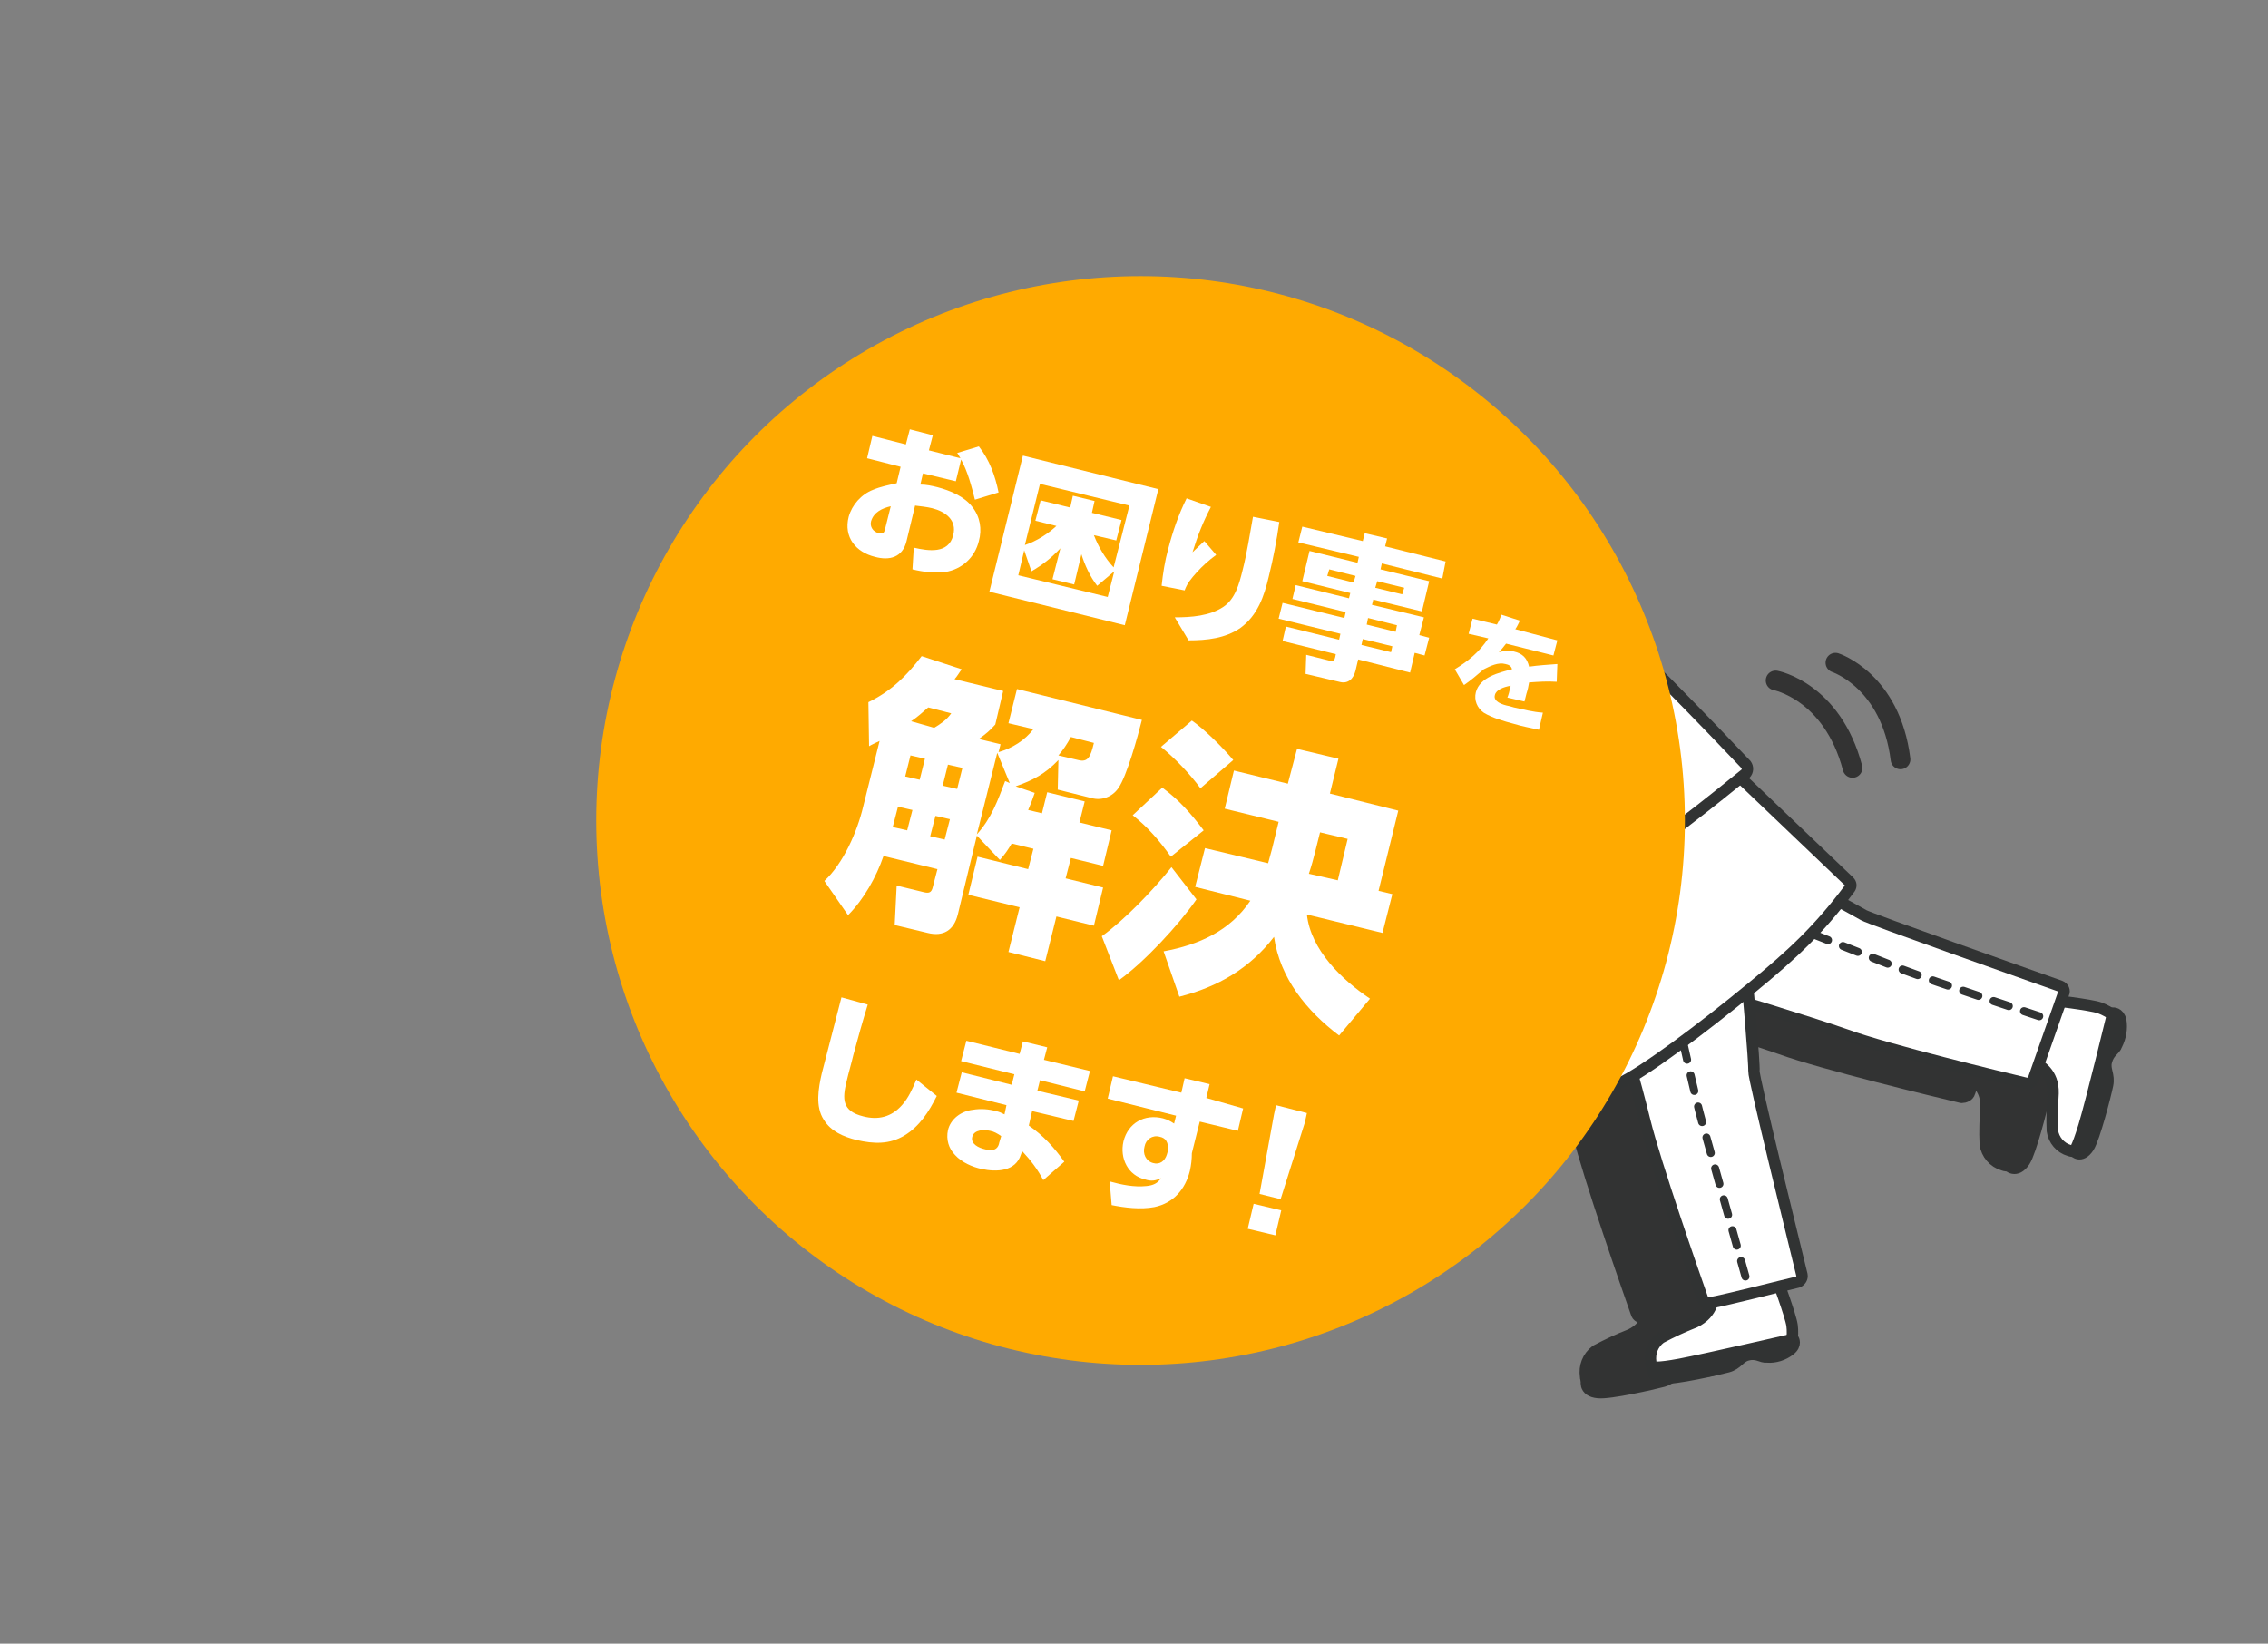 <?xml version="1.0" encoding="utf-8"?>
<!-- Generator: Adobe Illustrator 25.4.1, SVG Export Plug-In . SVG Version: 6.00 Build 0)  -->
<svg version="1.1" id="レイヤー_1" xmlns="http://www.w3.org/2000/svg" xmlns:xlink="http://www.w3.org/1999/xlink" x="0px"
	 y="0px" viewBox="0 0 345 250" style="enable-background:new 0 0 345 250;" xml:space="preserve">
<rect x="0" y="0" width="345" height="250" fill="#808080" stroke="none"/>
<style type="text/css">
	.st0{fill:#323333;stroke:#323333;stroke-width:2.16;stroke-linecap:round;stroke-linejoin:round;}
	.st1{fill:#323333;stroke:#323333;stroke-width:2.159;stroke-linecap:round;stroke-linejoin:round;stroke-miterlimit:3.999;}
	.st2{fill:none;stroke:#323333;stroke-width:2.16;stroke-linecap:round;stroke-linejoin:round;}
	.st3{fill:#323333;stroke:#323333;stroke-width:2.16;stroke-linecap:round;stroke-linejoin:round;stroke-miterlimit:3.999;}
	.st4{fill:#323333;stroke:#323333;stroke-width:2.16;stroke-linecap:round;stroke-linejoin:round;stroke-miterlimit:4;}
	.st5{fill:#323333;stroke:#323333;stroke-width:2.16;stroke-linecap:round;stroke-linejoin:round;stroke-miterlimit:4;}
	.st6{fill:#313333;stroke:#313333;stroke-width:0.41;stroke-miterlimit:10;}
	.st7{fill:#FFFFFF;stroke:#313333;stroke-width:1.22;stroke-linecap:round;stroke-linejoin:round;}
	.st8{fill:#313333;}
	.st9{fill:#FFFFFF;stroke:#313333;stroke-width:1.74;stroke-linecap:round;stroke-linejoin:round;}
	.st10{fill:#313333;stroke:#313333;stroke-width:1.74;stroke-linecap:round;stroke-linejoin:round;}
	.st11{fill:none;stroke:#313333;stroke-width:0.81;stroke-linecap:round;stroke-linejoin:round;}
	.st12{fill:#313333;stroke:#313333;stroke-width:0.71;stroke-linecap:round;stroke-linejoin:round;}
	.st13{fill:none;stroke:#313333;stroke-width:1.78;stroke-linecap:round;stroke-linejoin:round;}
	.st14{fill:#FFFFFF;stroke:#313333;stroke-width:1.87;stroke-linecap:round;stroke-linejoin:round;stroke-miterlimit:3.999;}
	.st15{fill:none;stroke:#313333;stroke-width:0.89;stroke-linecap:round;stroke-linejoin:round;}
	.st16{fill:#313333;stroke:#313333;stroke-width:0.54;stroke-linecap:round;stroke-linejoin:round;stroke-miterlimit:4;}
	.st17{fill:#FFFFFF;stroke:#313333;stroke-width:1.22;stroke-miterlimit:10;}
	.st18{fill:none;stroke:#313333;stroke-width:1.22;stroke-linecap:round;stroke-linejoin:round;}
	.st19{fill:#FFFFFF;stroke:#313333;stroke-width:1.22;stroke-linecap:round;stroke-linejoin:round;stroke-dasharray:2.44;}
	.st20{fill:none;stroke:#333333;stroke-width:3;stroke-linecap:round;stroke-linejoin:round;}
	.st21{fill:#FFAA00;}
	.st22{enable-background:new    ;}
	.st23{fill:#FFFFFF;}
</style>
<path class="st0" d="M188.1,104.2l1.6-2.1c0.1-0.2,0.4-0.2,0.6-0.1c0.3,0.3,0.7,0.7,1.1,0.6c1.2-0.4,0.2-2.8,0.2-4
	c-0.1-0.6,0.1-1.1,0.5-1.6l0.5,0.4c0,0-0.2,0.1-0.3,0.9s1,3.5,1.1,4.2c0.2,1-0.1,2-0.9,2.7c-0.8,0.8-2.1,1-3.2,0.4
	c-0.4-0.2-0.8-0.5-1.1-0.9C188,104.6,188,104.4,188.1,104.2L188.1,104.2z"/>
<path class="st0" d="M201.2,109.8c-2.7,1.8-6.3,1.7-8.8-0.4c-0.9,0.3-1.9,0-2.5-0.8c-1-1.3-0.2-3.6,0.8-4.4s2.6-1.3,3.3-0.5
	c0.7-0.8,1.8-1.3,2.9-1.2c3.3-0.1,6.4,4.9,6.4,4.9L201.2,109.8z"/>
<path class="st0" d="M183.6,88.6c0.8,1.1,2.6,2.3,3,3.3c0.4,1.3,0.7,3.1,1,3.5c0.6,0.8,2.1,0.3,3.4,1.1c1.4,0.8,2.8,1.4,4.3,1.9
	c1.1,0.3,2.8-1.4,3.6-2.9c0.3-0.6,3.2,0.7,3.2,0.7l7.1-8.4l-8-8.2L190,73.8C190,73.9,177.4,79.3,183.6,88.6z"/>
<ellipse transform="matrix(0.835 -0.55 0.55 0.835 -18.565 117.957)" class="st1" cx="187.7" cy="90" rx="0.8" ry="0.9"/>
<path class="st0" d="M260.5,196.2c0,0,2.2,5.9,2.4,7.4c0.1,0.8,0.1,1.7-0.1,2.5l-20.5,4.5c-0.5-0.3-0.9-0.7-0.9-1.3
	c-0.2-1.4,0.3-2.8,1.5-3.7c1.7-0.9,3.4-1.7,5.2-2.4c2.9-1.4,2.8-3.7,3-4.6L260.5,196.2z"/>
<path class="st0" d="M262.9,205.7c0,0,0.5,0.8-0.5,1.6c-1,0.7-2.3,1.1-3.5,1.1c-0.9,0.1-1.5-0.7-3-0.3c-1.2,0.3-1.5,1.4-3,1.8
	s-8.1,1.9-9.8,1.7c-2.1-0.2-1.5-1.7-1.5-1.7s0.4,0.3,4.1-0.4S262.9,205.7,262.9,205.7z"/>
<path class="st0" d="M301.9,154.1c0,0,6.2,0.7,7.6,1.2c0.8,0.3,1.5,0.7,2.2,1.2l-5.3,20.3c-0.5,0.3-1.1,0.4-1.6,0.2
	c-1.4-0.4-2.4-1.6-2.6-3c-0.1-1.9,0-3.8,0.1-5.7c0.1-3.2-2.1-4.2-2.8-4.8L301.9,154.1z"/>
<path class="st0" d="M311.5,156.1c0,0,0.9-0.1,1.2,1.1c0.2,1.3,0,2.5-0.6,3.7c-0.3,0.8-1.2,1-1.6,2.6c-0.3,1.2,0.5,2,0.2,3.5
	s-2,8.1-2.9,9.5c-1.2,1.8-2.2,0.6-2.2,0.6s0.4-0.2,1.5-3.8S311.5,156.1,311.5,156.1z"/>
<line class="st2" x1="187.7" y1="88.8" x2="185.9" y2="90.8"/>
<path class="st0" d="M189.5,96.5c-0.4-0.5-0.3-1.3,0.2-1.8c0.1,0,0.1-0.1,0.2-0.1c0.8-0.4,1.8-0.2,2.4-0.7c0.5-0.4,0.7-1,0.5-1.6
	c0.6,0.8,0.9,1.8,0.6,2.8c-0.2,0.9-0.9,1.6-1.8,1.9C190.8,97.2,190,97,189.5,96.5z"/>
<path class="st0" d="M190,84.3c0.2,0.1,4.5,2.4,4.4,2.3s-0.3-2.3-0.3-2.3l7,1.1c0,0,2,0.2,3.8,0.2c1.3,0,2.5-0.1,2.8-0.4
	c-0.8-0.8-1.5-1.7-2.1-2.7c-1.2-2.3-2.2-5.6-2.6-6.2c-0.6-1.1-8.1-4.3-8.2-4.1s-4.8,0.6-4.9,0.7s-6.4,5.7-6.4,5.7L190,84.3z"/>
<path class="st0" d="M256.6,133.3c0.1-0.5,0.5-0.8,1-0.8c0.1,0,0.2,0,0.3,0.1c3.6,1.9,14.9,8,15.7,8.5c0.8,0.5,25.1,9.1,29.9,10.8
	c0.5,0.2,0.7,0.7,0.5,1.1c-0.9,2.5-3.5,10-4.6,13.1c-0.1,0.4-0.6,0.6-1,0.6c-3.8-0.9-21.2-5.1-27.5-7.4c-6-2.1-19.3-6.1-21.7-6.8
	c-0.4-0.1-0.7-0.6-0.6-1L256.6,133.3z"/>
<path class="st0" d="M194.4,84.8c0,0-0.6-1.9,0.3-2.6c0.8-0.7,2-0.7,2.7,0.1c0.1,0.1,0.1,0.1,0.2,0.2c1.1,1.5,1.4,3.4,0.8,5.2"/>
<line class="st2" x1="182.1" y1="116.9" x2="185.9" y2="120.1"/>
<rect x="180.7" y="115.6" transform="matrix(0.651 -0.759 0.759 0.651 -24.906 178.353)" class="st3" width="1.4" height="1.3"/>
<ellipse transform="matrix(0.651 -0.759 0.759 0.651 -23.19 172.77)" class="st3" cx="176.2" cy="111.6" rx="2.4" ry="6.1"/>
<ellipse transform="matrix(0.651 -0.759 0.759 0.651 -23.517 172.656)" class="st3" cx="175.9" cy="111.9" rx="2.4" ry="6.1"/>
<line class="st2" x1="171.8" y1="110.2" x2="177.1" y2="111.7"/>
<line class="st2" x1="172.4" y1="111.5" x2="177.7" y2="113"/>
<path class="st0" d="M254.2,146.4c0.4-0.2,1,0,1.2,0.4c0,0.1,0.1,0.2,0.1,0.3c0.4,4.1,1.5,16.8,1.4,17.8s6.1,26,7.3,31
	c0.1,0.5-0.2,1-0.6,1.1c-2.6,0.6-10.3,2.5-13.5,3.2c-0.4,0.1-0.9-0.1-1-0.6c-1.3-3.7-7.2-20.6-8.8-27.1c-1.5-6.2-3.9-14.2-4.6-16.7
	c-0.1-0.4,0.1-0.9,0.5-1.1L254.2,146.4z"/>
<path class="st0" d="M192.6,79.2c-2.8,4.6-6.5,8.6-10.8,11.7c-1,0.8-2.2,1.4-3.5,1.7c-0.2,0.1-0.4,0-0.5-0.2c0-0.1,0-0.2,0.1-0.3
	l3.6-5.2l0.1-0.1C182.2,86.3,192.6,79.2,192.6,79.2z"/>
<path class="st0" d="M195.5,118.5c-1.2-0.2-2.4-0.7-3.5-1.2c-1.3-1-2.9-1.7-4.6-2c-1.2-0.1-2.4,0.4-3.1,1.3
	c-0.3,0.5-0.3,1.1-0.2,1.7c0,0-2.8,1.1-2.7,2.9c0,0.9,0.3,1.8,1,2.4c0.6,0.6,0.9,2.5,2,3.3c1,0.8,2.1,1.3,3.4,1.4
	c1.5-0.1,2.9-0.7,4.1-1.6c0.9-0.4,2-0.5,3-0.1L195.5,118.5z"/>
<path class="st0" d="M201.2,72.2l9.8,7.2c0.3,0.2,0.4,0.7,0.2,1c-0.1,0.2-0.4,0.3-0.6,0.3c-2.7-0.1-5.4-0.4-8-0.9
	c-2.9-0.7-8.2-2.6-8.2-2.6L201.2,72.2z"/>
<path class="st0" d="M214.2,130.1l20.8,36.3c0.2,0.4,0.7,0.6,1.2,0.4c3.7-1.6,13-8.6,20.4-14.7c6.1-5,10.2-8.8,14.9-15.1
	c0.2-0.3,0.2-0.7-0.1-1l-28.5-27.2c-0.3-0.3-0.7-0.3-1-0.1l-27.5,20.4C214.1,129.4,214,129.8,214.2,130.1z"/>
<path class="st0" d="M201.7,72.5c-0.1,0-12.7,9.8-20.1,14.2c0,0-3.1-4.2-2-7.7s2.7-6,5.2-7.7s6.2-3.7,10.5-3
	C198.7,68.9,201.7,72.5,201.7,72.5z"/>
<ellipse transform="matrix(0.984 -0.18 0.18 0.984 -9.521 34.456)" class="st4" cx="185.1" cy="69.7" rx="0.8" ry="1.2"/>
<path class="st0" d="M206.6,117.9l-11.6-0.8l-1.1,11.3c0,0,12.9,3.6,18.7,3.2L206.6,117.9z"/>
<ellipse transform="matrix(0.555 -0.832 0.832 0.555 23.225 184.444)" class="st5" cx="184" cy="70.5" rx="0.8" ry="1.2"/>
<path class="st0" d="M214.7,86.8l-4.1-4.3c-0.4-0.4-1-0.4-1.4,0l-15.3,17.7c-0.3,0.4-0.3,1.1,0.2,1.4l5.9,4.2
	c0.1,0.1,0.2,0.2,0.3,0.4c0.6,1.2,3.1,7.1,4.6,10.7s11.3,23.2,13.6,27.8c0.3,0.5,0.9,0.6,1.4,0.4l0,0c21.8-14.4,21.4-14.2,26.1-17.8
	c4.2-3.2,8-6.3,9.6-7.6c0.4-0.3,0.5-0.9,0.2-1.3c0,0,0,0-0.1-0.1c-3.6-3.8-20-21-25.9-25.5c-7.1-5.5-12.8-5.6-14.3-5.6
	C215.2,87.1,214.9,87,214.7,86.8z"/>
<circle class="st0" cx="184.2" cy="102.2" r="1.4"/>
<circle class="st0" cx="178.2" cy="101.6" r="2.9"/>
<line class="st2" x1="183.6" y1="121.9" x2="182.1" y2="122.9"/>
<line class="st2" x1="184.8" y1="123.9" x2="183.2" y2="124.9"/>
<line class="st2" x1="185.8" y1="125.9" x2="184.5" y2="126.7"/>
<line class="st2" x1="185.8" y1="117.5" x2="184.1" y2="118.2"/>
<path class="st0" d="M192.8,106.5l1.2-2.7"/>
<path class="st0" d="M265.9,144.1c0,0,9.6,3.8,13.7,5.4s22.2,7.6,22.2,7.6"/>
<path class="st0" d="M246.2,160.7c0,0,1.7,7.8,2.8,11.8l7.1,25.3"/>
<path class="st6" d="M198,102.2l1.6-2.1c0.1-0.2,0.4-0.2,0.6-0.1c0.3,0.3,0.7,0.7,1.1,0.6c1.2-0.4,0.2-2.8,0.2-4
	c-0.1-0.6,0.1-1.2,0.5-1.6l0.5,0.4c0,0-0.2,0.1-0.3,0.9s1,3.5,1.1,4.2c0.2,1-0.1,2-0.9,2.7c-0.8,0.8-2.1,1-3.2,0.4
	c-0.4-0.2-0.8-0.5-1.1-0.9C197.9,102.6,197.9,102.4,198,102.2L198,102.2z"/>
<path class="st7" d="M211.2,107.8c-2.7,1.9-6.3,1.7-8.8-0.4c-0.9,0.3-1.9,0-2.5-0.8c-0.9-1.3-0.2-3.6,0.8-4.4s2.6-1.3,3.3-0.5
	c0.7-0.8,1.8-1.3,2.9-1.2c3.3,0,6.4,4.9,6.4,4.9L211.2,107.8z"/>
<path class="st7" d="M193.5,86.6c0.8,1.1,2.6,2.3,3,3.3c0.4,1.3,0.7,3.1,1,3.5c0.6,0.8,2.1,0.3,3.4,1.1c1.4,0.8,2.8,1.4,4.3,1.9
	c1.1,0.3,2.8-1.4,3.6-2.9c0.3-0.6,3.2,0.7,3.2,0.7l7.1-8.4l-8-8.2l-11.2-5.8C200,71.9,187.2,77.3,193.5,86.6z"/>
<ellipse transform="matrix(0.835 -0.55 0.55 0.835 -15.853 123.018)" class="st8" cx="197.5" cy="88" rx="0.8" ry="0.9"/>
<path class="st9" d="M270.2,194.2c0,0,2.2,5.9,2.4,7.4c0.1,0.8,0.1,1.7-0.1,2.5l-20.5,4.4c-0.5-0.2-0.9-0.7-0.9-1.3
	c-0.2-1.4,0.3-2.8,1.5-3.7c1.7-0.9,3.4-1.7,5.2-2.4c2.9-1.4,2.8-3.8,3-4.6L270.2,194.2z"/>
<path class="st10" d="M272.8,203.7c0,0,0.5,0.8-0.5,1.6s-2.3,1.2-3.5,1.1c-0.9,0.1-1.5-0.7-3-0.3c-1.2,0.3-1.5,1.4-3,1.8
	s-8.1,1.9-9.8,1.7c-2.1-0.2-1.5-1.7-1.5-1.7s0.4,0.3,4.1-0.4C259.3,206.8,272.8,203.7,272.8,203.7z"/>
<path class="st9" d="M311.8,152.1c0,0,6.2,0.7,7.6,1.2c0.8,0.3,1.5,0.7,2.2,1.2l-5.2,20.3c-0.5,0.3-1.1,0.4-1.6,0.2
	c-1.4-0.4-2.4-1.6-2.6-3c-0.1-1.9,0-3.8,0.1-5.7c0.1-3.2-2.1-4.2-2.8-4.8L311.8,152.1z"/>
<path class="st10" d="M321.4,154.1c0,0,0.9-0.1,1.2,1.1c0.2,1.2,0,2.5-0.6,3.7c-0.3,0.9-1.2,1-1.6,2.6c-0.3,1.2,0.5,2,0.2,3.5
	s-2,8.1-2.9,9.5c-1.2,1.8-2.2,0.6-2.2,0.6s0.4-0.2,1.5-3.8S321.4,154.1,321.4,154.1z"/>
<line class="st11" x1="197.6" y1="86.8" x2="195.8" y2="88.9"/>
<path class="st12" d="M199.4,94.5c-0.4-0.6-0.3-1.4,0.2-1.8c0.1,0,0.1-0.1,0.2-0.1c0.8-0.4,1.8-0.2,2.4-0.7c0.5-0.4,0.7-1,0.5-1.6
	c0.6,0.8,0.9,1.8,0.6,2.8c-0.2,0.9-0.9,1.6-1.8,1.9C200.7,95.3,199.9,95.1,199.4,94.5z"/>
<path class="st12" d="M199.9,82.4c0.2,0.1,4.5,2.4,4.4,2.3s-0.3-2.3-0.3-2.3l7,1.1c0,0,2,0.2,3.8,0.2c1.3,0,2.5-0.1,2.8-0.4
	c-0.8-0.8-1.5-1.7-2.1-2.7c-1.2-2.3-2.2-5.6-2.6-6.2c-0.6-1.1-8.1-4.3-8.2-4.1s-4.8,0.6-4.9,0.7s-6.4,5.7-6.4,5.7L199.9,82.4z"/>
<path class="st9" d="M266.5,131.4c0.1-0.5,0.5-0.8,1-0.8c0.1,0,0.2,0,0.3,0.1c3.6,1.9,14.9,8,15.7,8.5s25.1,9.1,29.9,10.8
	c0.5,0.2,0.7,0.7,0.5,1.1c-0.9,2.5-3.5,10-4.6,13.1c-0.2,0.4-0.6,0.6-1,0.6c-3.8-0.9-21.2-5.1-27.5-7.4c-6-2.1-19.3-6.1-21.7-6.8
	c-0.4-0.1-0.7-0.6-0.6-1L266.5,131.4z"/>
<path class="st7" d="M204.2,82.8c0,0-0.6-1.9,0.3-2.6c0.8-0.7,2-0.7,2.7,0.1c0.1,0.1,0.1,0.1,0.2,0.2c1.1,1.5,1.4,3.4,0.8,5.2"/>
<line class="st13" x1="192" y1="114.9" x2="195.7" y2="118.1"/>
<rect x="190.6" y="113.7" transform="matrix(0.651 -0.759 0.759 0.651 -19.998 185.185)" class="st8" width="1.4" height="1.3"/>
<ellipse transform="matrix(0.651 -0.759 0.759 0.651 -18.358 179.582)" class="st14" cx="186" cy="109.7" rx="2.4" ry="6.1"/>
<ellipse transform="matrix(0.651 -0.759 0.759 0.651 -18.685 179.468)" class="st14" cx="185.7" cy="110" rx="2.4" ry="6.1"/>
<line class="st15" x1="181.7" y1="108.2" x2="187" y2="109.7"/>
<line class="st15" x1="182.2" y1="109.5" x2="187.6" y2="111"/>
<path class="st9" d="M264.1,144.4c0.4-0.2,1,0,1.2,0.4c0,0.1,0.1,0.2,0.1,0.3c0.4,4.1,1.5,16.8,1.4,17.8s6.1,26,7.3,31
	c0.1,0.5-0.2,0.9-0.6,1.1c-2.6,0.6-10.3,2.6-13.5,3.2c-0.4,0.1-0.9-0.1-1-0.6c-1.3-3.7-7.2-20.6-8.8-27.1
	c-1.5-6.2-3.9-14.2-4.6-16.7c-0.1-0.4,0.1-0.9,0.5-1.1L264.1,144.4z"/>
<path class="st7" d="M202.5,77.3c-2.8,4.6-6.5,8.6-10.8,11.7c-1.1,0.8-2.2,1.3-3.5,1.7c-0.2,0.1-0.4,0-0.5-0.2c0-0.1,0-0.2,0.1-0.3
	l3.6-5.2l0.1-0.1C192.1,84.3,202.5,77.3,202.5,77.3z"/>
<path class="st7" d="M205.2,116.5c-1.2-0.2-2.4-0.7-3.5-1.2c-1.3-1-2.9-1.7-4.6-2c-1.2-0.1-2.4,0.4-3.1,1.3
	c-0.3,0.5-0.3,1.1-0.2,1.7c0,0-2.8,1.1-2.7,2.9c0,0.9,0.4,1.8,1.1,2.4c0.6,0.6,0.9,2.5,2,3.3c1,0.8,2.1,1.3,3.4,1.4
	c1.5-0.1,2.9-0.7,4.1-1.5c0.9-0.4,2-0.5,3-0.1L205.2,116.5z"/>
<path class="st7" d="M211.2,70.2l9.8,7.2c0.3,0.2,0.4,0.7,0.2,1c-0.1,0.2-0.4,0.3-0.6,0.3c-2.7-0.1-5.4-0.4-8-0.9
	c-2.9-0.7-8.2-2.6-8.2-2.6L211.2,70.2z"/>
<path class="st9" d="M224.1,128.2l20.8,36.3c0.2,0.4,0.7,0.6,1.2,0.4c3.7-1.6,13-8.6,20.4-14.7c6.1-5,10.2-8.8,14.9-15.1
	c0.2-0.3,0.2-0.7-0.1-1l-28.5-27.2c-0.3-0.3-0.7-0.3-1-0.1l-27.5,20.4C224,127.4,223.9,127.8,224.1,128.2z"/>
<path class="st7" d="M211.6,70.5c-0.1,0-12.7,9.8-20.1,14.2c0,0-3.1-4.2-2-7.7s2.7-6,5.2-7.7s6.2-3.6,10.5-3
	C208.6,67,211.6,70.5,211.6,70.5z"/>
<ellipse transform="matrix(0.984 -0.18 0.18 0.984 -9.018 36.207)" class="st16" cx="195" cy="67.8" rx="0.8" ry="1.2"/>
<path class="st7" d="M216.5,115.9l-11.6-0.8l-1.1,11.3c0,0,12.9,3.6,18.7,3.3L216.5,115.9z"/>
<ellipse transform="matrix(0.555 -0.832 0.832 0.555 29.326 191.709)" class="st16" cx="193.8" cy="68.5" rx="0.8" ry="1.2"/>
<path class="st9" d="M224.6,84.8l-4.1-4.3c-0.4-0.4-1-0.4-1.4,0l-15.3,17.7c-0.3,0.4-0.3,1.1,0.2,1.4l5.9,4.2
	c0.1,0.1,0.2,0.2,0.3,0.4c0.6,1.2,3.1,7.1,4.6,10.7s11.3,23.2,13.6,27.8c0.3,0.5,0.9,0.7,1.4,0.4l0,0c21.8-14.4,21.4-14.2,26.1-17.8
	c4.2-3.2,8-6.3,9.6-7.6c0.4-0.4,0.4-1,0.1-1.4c-3.6-3.8-20-21-25.9-25.5c-7.1-5.5-12.8-5.6-14.3-5.6C225.1,85.1,224.8,85,224.6,84.8
	z"/>
<circle class="st17" cx="194.1" cy="100.3" r="1.4"/>
<circle class="st17" cx="188.1" cy="99.6" r="2.9"/>
<line class="st18" x1="193.5" y1="120" x2="191.9" y2="120.9"/>
<line class="st18" x1="194.7" y1="122" x2="193.1" y2="122.9"/>
<line class="st18" x1="195.6" y1="124" x2="194.4" y2="124.8"/>
<line class="st18" x1="195.7" y1="115.6" x2="194" y2="116.2"/>
<path class="st7" d="M202.7,104.5l1.2-2.7"/>
<path class="st19" d="M275.8,142.1l13.7,5.4c4.1,1.6,22.3,7.6,22.3,7.6"/>
<path class="st19" d="M256.1,158.8c0,0,1.7,7.8,2.8,11.8l7.1,25.3"/>
<path class="st20" d="M270.1,103.5c0,0,8.6,1.6,11.7,13.3"/>
<path class="st20" d="M279.2,100.8c0,0,8.4,2.7,9.9,14.7"/>
<g>
	<circle class="st21" cx="173.5" cy="124.8" r="82.8"/>
	<g class="st22">
		<path class="st23" d="M157.4,120.6c-0.3,0.9-0.6,1.7-1,2.6l2.1,0.5l0.8-3.2l5.7,1.4l-0.8,3.2l4.9,1.2l-1.3,5.4l-4.9-1.2l-0.8,3.1
			l5.7,1.4l-1.4,5.8l-5.7-1.4l-1.7,6.8l-5.6-1.4l1.7-6.8l-7.8-1.9l1.4-5.8l7.7,1.9l0.8-3.1l-3.3-0.8c-0.6,1-1,1.6-1.8,2.5l-3.5-3.7
			l-2.9,12c-0.6,2.4-2.2,3.4-4.6,2.8l-5-1.2l0.3-6l4.1,1c0.8,0.2,1.2,0.1,1.4-0.8l0.7-2.7l-8.2-2c-1.1,3.2-3,6.6-5.4,9l-3.6-5.2
			c2.9-2.7,5-7.5,5.9-11.3l2.5-10c-0.6,0.3-1.1,0.5-1.6,0.8l-0.1-6.7c3.5-1.7,5.8-4,8.1-7l6.1,2c-0.4,0.5-0.7,1.1-1.1,1.5l7.4,1.8
			l-1.2,5.1c-0.9,1-1.4,1.4-2.5,2.2l3.3,0.8l-0.3,1.2c2.1-0.6,4-1.8,5.3-3.5l-3.8-0.9l1.3-5.2l19,4.7c-0.6,2.4-2.3,8.6-3.6,10.4
			c-0.9,1.3-2.5,1.9-4,1.5l-5.2-1.3l0.1-4.5c-2,2.1-3.9,3.1-6.5,4L157.4,120.6z M136.6,122.7l-0.8,3.1l2.2,0.5l0.8-3.1L136.6,122.7z
			 M138.5,114.9l-0.8,3.2l2.2,0.5l0.8-3.2L138.5,114.9z M142.1,110.7c1-0.6,1.9-1.2,2.6-2.2l-3.5-0.9c-0.9,0.8-1.7,1.5-2.6,2.1
			L142.1,110.7z M142.3,124.1l-0.8,3.1l2.2,0.5l0.8-3.1L142.3,124.1z M144.2,116.3l-0.8,3.2l2.2,0.5l0.8-3.2L144.2,116.3z
			 M151.7,114.5l-3.1,12.4c2.2-2.4,3.2-5.2,4.3-8.1l0.7,0.3L151.7,114.5z M161,114.9l3,0.7c1.5,0.4,1.9-0.5,2.4-2.6l-3.5-0.9
			C162.3,113.2,161.7,114.1,161,114.9z"/>
		<path class="st23" d="M170.2,149.1l-2.6-6.7c3.5-2.5,7.9-7.1,10.6-10.5l3.8,4.9C179.3,140.7,174,146.4,170.2,149.1z M183.1,126.3
			l-5,4c-1.7-2.4-3.5-4.5-5.8-6.3l4.5-4.2C179.4,121.7,181.2,123.8,183.1,126.3z M187.6,115.6l-5,4.3c-1.5-2.1-4-4.7-6-6.3l4.7-4
			C183.2,110.9,186.1,113.8,187.6,115.6z M197.3,113.9l6.3,1.5l-1.3,5.3l10.4,2.6l-3,12.2l2.1,0.5l-1.5,5.9l-11.5-2.8
			c0.6,5.4,5.3,9.9,9.6,12.8l-4.7,5.6c-4.9-3.7-9-8.7-9.9-15c-3.7,4.8-8.5,7.6-14.4,9.1l-2.4-6.9c5.4-1,10.1-3.1,13.2-7.7l-8.4-2.1
			l1.5-5.9l9.6,2.3c0.2-0.7,0.4-1.5,0.6-2.2l1-4.1l-8.2-2l1.4-5.8l8.2,2L197.3,113.9z M203.5,133.9l1.5-6.3l-4.2-1l-0.7,2.8
			c-0.3,1.2-0.6,2.3-1,3.5L203.5,133.9z"/>
	</g>
	<g class="st22">
		<path class="st23" d="M132,152.8c-0.8,2.6-1.5,5.1-2.2,7.7c-0.3,1.3-0.7,2.6-1,3.9c-0.7,2.8-0.7,4.6,2.5,5.4
			c2.3,0.6,4.3,0.1,5.9-1.7c1-1.1,1.6-2.5,2.2-3.9l3.1,2.5c-1.2,2.4-2.6,4.6-4.9,6s-4.7,1.3-7.3,0.7c-2-0.5-3.9-1.3-5-3.1
			c-1.3-2-0.8-4.8-0.3-7c1-3.9,2-7.7,3-11.6L132,152.8z"/>
		<path class="st23" d="M165.8,162.9L165,166l-6.8-1.7l-0.4,1.6l6.3,1.5l-0.8,3.1L157,169l-0.5,2.2c2.2,1.5,3.9,3.4,5.4,5.5
			l-3.2,2.8c-0.9-1.7-1.9-3-3.2-4.4l-0.2,0.5c-0.8,2.6-3.7,2.7-6,2.2c-1.4-0.3-3-1-4-2.1c-1-1-1.4-2.4-1.1-3.8
			c0.4-1.7,2-2.9,3.8-3.1c1.2-0.2,2.4-0.1,3.5,0.2c0.5,0.1,0.9,0.3,1.3,0.5l0.3-1.4l-7.6-1.9l0.8-3.1l7.6,1.9l0.4-1.6l-8.1-2
			l0.8-3.1l8.1,2l0.5-1.9l3.7,0.9l-0.5,1.9L165.8,162.9z M150.6,172c-0.9-0.2-2.4-0.2-2.7,0.9c-0.3,1.1,1,1.7,1.9,1.9
			c1,0.3,2,0.2,2.2-1l0.3-1C151.7,172.4,151.2,172.1,150.6,172z"/>
		<path class="st23" d="M189.1,168.6l-0.8,3.4l-5.8-1.4l-1.2,4.8c0,0.9-0.1,1.8-0.3,2.7c-0.7,2.8-2.5,4.9-5.4,5.5
			c-2.1,0.4-4.5,0.1-6.5-0.3l-0.3-3.6c1.8,0.5,3.7,0.9,5.6,0.7c1-0.1,1.7-0.4,2.2-1.2c-0.8,0.4-1.5,0.5-2.4,0.2
			c-2.6-0.6-3.9-3.2-3.3-5.8c0.7-2.8,3.2-4.2,6-3.5c0.7,0.2,1.1,0.4,1.7,0.8l0.3-1.2l-10.4-2.6l0.8-3.4l10.4,2.5l0.5-2.2l3.8,0.9
			l-0.5,2.1L189.1,168.6z M176.4,172.9c-1.1-0.3-2.1,0.4-2.3,1.5c-0.3,1.1,0.2,2.2,1.3,2.5c1,0.3,1.8-0.3,2.1-1.3l0.2-0.7
			C177.7,173.8,177.4,173.1,176.4,172.9z"/>
		<path class="st23" d="M190.7,183.1l4.2,1l-0.9,3.8l-4.2-1L190.7,183.1z M193.8,169.5l0.3-1.4l4.7,1.2l-0.3,1.4l-3.7,11.7l-3.2-0.8
			L193.8,169.5z"/>
	</g>
	<g class="st22">
		<path class="st23" d="M145.4,73.2l-5-1.2l-0.4,1.7c0.9,0,1.8,0.2,2.6,0.4c1.9,0.5,4.1,1.4,5.3,3c1.2,1.5,1.5,3.4,1,5.2
			c-0.6,2.5-2.6,4.3-5.1,4.7c-1.6,0.2-3.4,0-5-0.4l0.2-3.3c2.2,0.5,5.3,1,6-1.9c0.6-2.3-1.2-3.6-3.2-4.1c-0.8-0.2-1.8-0.3-2.6-0.4
			l-1.3,5.4c-0.6,2.5-2.6,3-4.8,2.4c-2.9-0.7-4.8-3-4-6.1c0.5-1.8,1.9-3.4,3.7-4.1c1.2-0.5,2.3-0.7,3.6-1L137,71l-5.1-1.3l0.8-3.4
			l5.1,1.3l0.6-2.3l3.5,0.9l-0.6,2.3l4.8,1.2c-0.2-0.3-0.3-0.6-0.5-0.8l3.3-1c1.6,2,2.5,4.5,3,7l-3.6,1.1c-0.5-2-1.1-4.3-2.1-6.1
			L145.4,73.2z M132.5,79.3c-0.2,0.8,0.3,1.6,1.2,1.8c0.7,0.2,0.8-0.2,0.9-0.5l0.9-3.6C134.2,77.3,132.9,77.9,132.5,79.3z"/>
		<path class="st23" d="M171.1,95.1L150.5,90l5.1-20.7l20.6,5.1L171.1,95.1z M166.9,89.1c-1.1-1.4-1.9-3.2-2.4-4.8l-1.1,4.6
			l-3.3-0.8l1.2-4.7c-1.4,1.5-2.7,2.5-4.4,3.5l-1.1-3.2l-0.9,3.8l13.6,3.3l1-3.9L166.9,89.1z M171.8,76.9l-13.6-3.3l-2.3,9.3
			c1.8-0.6,3.5-1.7,4.8-2.9l-3.2-0.8l0.8-3.1l4.5,1.1l0.4-1.8l3.3,0.8l-0.4,1.8l4.5,1.1l-0.8,3.1l-3.4-0.8c0.7,1.8,1.7,3.5,3,4.9
			L171.8,76.9z"/>
		<path class="st23" d="M184.2,77.1c-1.2,2.3-2,4.3-2.8,6.9c0.6-0.6,1.2-1.1,1.8-1.7l1.8,2.1c-1.1,0.8-2.1,1.7-3,2.7
			c-0.8,0.9-1.4,1.6-1.8,2.7l-3.5-0.7c0.2-1.9,0.5-3.8,1-5.6c0.7-2.7,1.6-5.3,2.8-7.7L184.2,77.1z M194.6,79.4
			c-0.4,2.8-0.9,5.5-1.6,8.3c-0.7,3-1.7,5.9-4.3,7.8c-2.3,1.6-5.1,1.9-7.9,1.9l-2.1-3.5c2.5,0,5.3-0.2,7.4-1.6
			c1.8-1.2,2.4-3.5,2.9-5.5c0.7-2.7,1.1-5.5,1.6-8.2L194.6,79.4z"/>
		<path class="st23" d="M219.4,88l-9.2-2.3l-0.2,0.9l7.4,1.8l-1.1,4.6l-7.4-1.8l-0.2,0.8l7.9,1.9l-0.7,2.7l1.5,0.4l-0.7,2.7
			l-1.5-0.4l-0.7,3l-7.9-2l-0.4,1.7c-0.3,1.2-1.1,2.1-2.5,1.7l-5.1-1.2l0.1-2.9l3.6,0.9c0.6,0.1,0.7-0.1,0.8-0.5l0.1-0.5l-8.1-2
			l0.5-2.2l8.1,2l0.2-0.9l-9.4-2.3l0.6-2.4l9.4,2.3l0.2-0.9l-8.1-2l0.5-2.1l8.1,2l0.2-0.8l-7.3-1.8l1.1-4.6l7.3,1.8l0.2-0.9
			l-9.2-2.2l0.6-2.4l9.2,2.2l0.3-1.2l3.4,0.8l-0.3,1.2l9.2,2.3L219.4,88z M202.2,86.6l-0.3,1l4,1l0.3-1L202.2,86.6z M207.3,97.2
			l-0.2,0.9l4.5,1.1l0.2-0.9L207.3,97.2z M208.1,94l-0.2,1l4.4,1.1l0.2-1L208.1,94z M209.5,88.4l-0.3,1l4.1,1l0.3-1L209.5,88.4z"/>
	</g>
	<g class="st22">
		<path class="st23" d="M236.9,97.4l-0.6,2.3l-7.2-1.8c-0.4,0.5-0.7,0.9-1.1,1.3c0.8-0.2,1.5-0.3,2.3-0.1c1.3,0.3,2,1,2.3,2.3
			c1.4-0.2,2.9-0.3,4.3-0.4l-0.1,2.7c-1.5-0.1-2.8,0-4.2,0.1c-0.1,0.6-0.2,1.1-0.4,1.7c-0.1,0.4-0.2,0.8-0.3,1.2l-2.6-0.6
			c0.2-0.5,0.3-0.9,0.4-1.4c0-0.1,0.1-0.3,0.1-0.4c-1.1,0.2-2.2,0.6-2.4,1.4c-0.3,1,1.1,1.5,2.2,1.7l0.7,0.2
			c1.4,0.3,2.9,0.7,4.4,0.8l-0.6,2.6c-1.3-0.3-2.5-0.5-3.8-0.9c-1.5-0.4-3.3-0.9-4.6-1.7c-1-0.7-1.5-1.9-1.2-3.1
			c0.6-2.3,3.5-3,5.5-3.5c-0.1-0.5-0.5-0.7-1-0.8c-1.1-0.3-2.3,0.3-3.3,0.8c-0.8,0.7-2.1,1.8-3,2.4l-1.4-2.4
			c2.1-1.3,3.7-2.6,5.1-4.7l-3-0.7l0.6-2.3l3.7,0.9c0.3-0.5,0.5-1,0.7-1.5l2.8,0.9c-0.2,0.4-0.4,0.9-0.7,1.3L236.9,97.4z"/>
	</g>
</g>
</svg>
